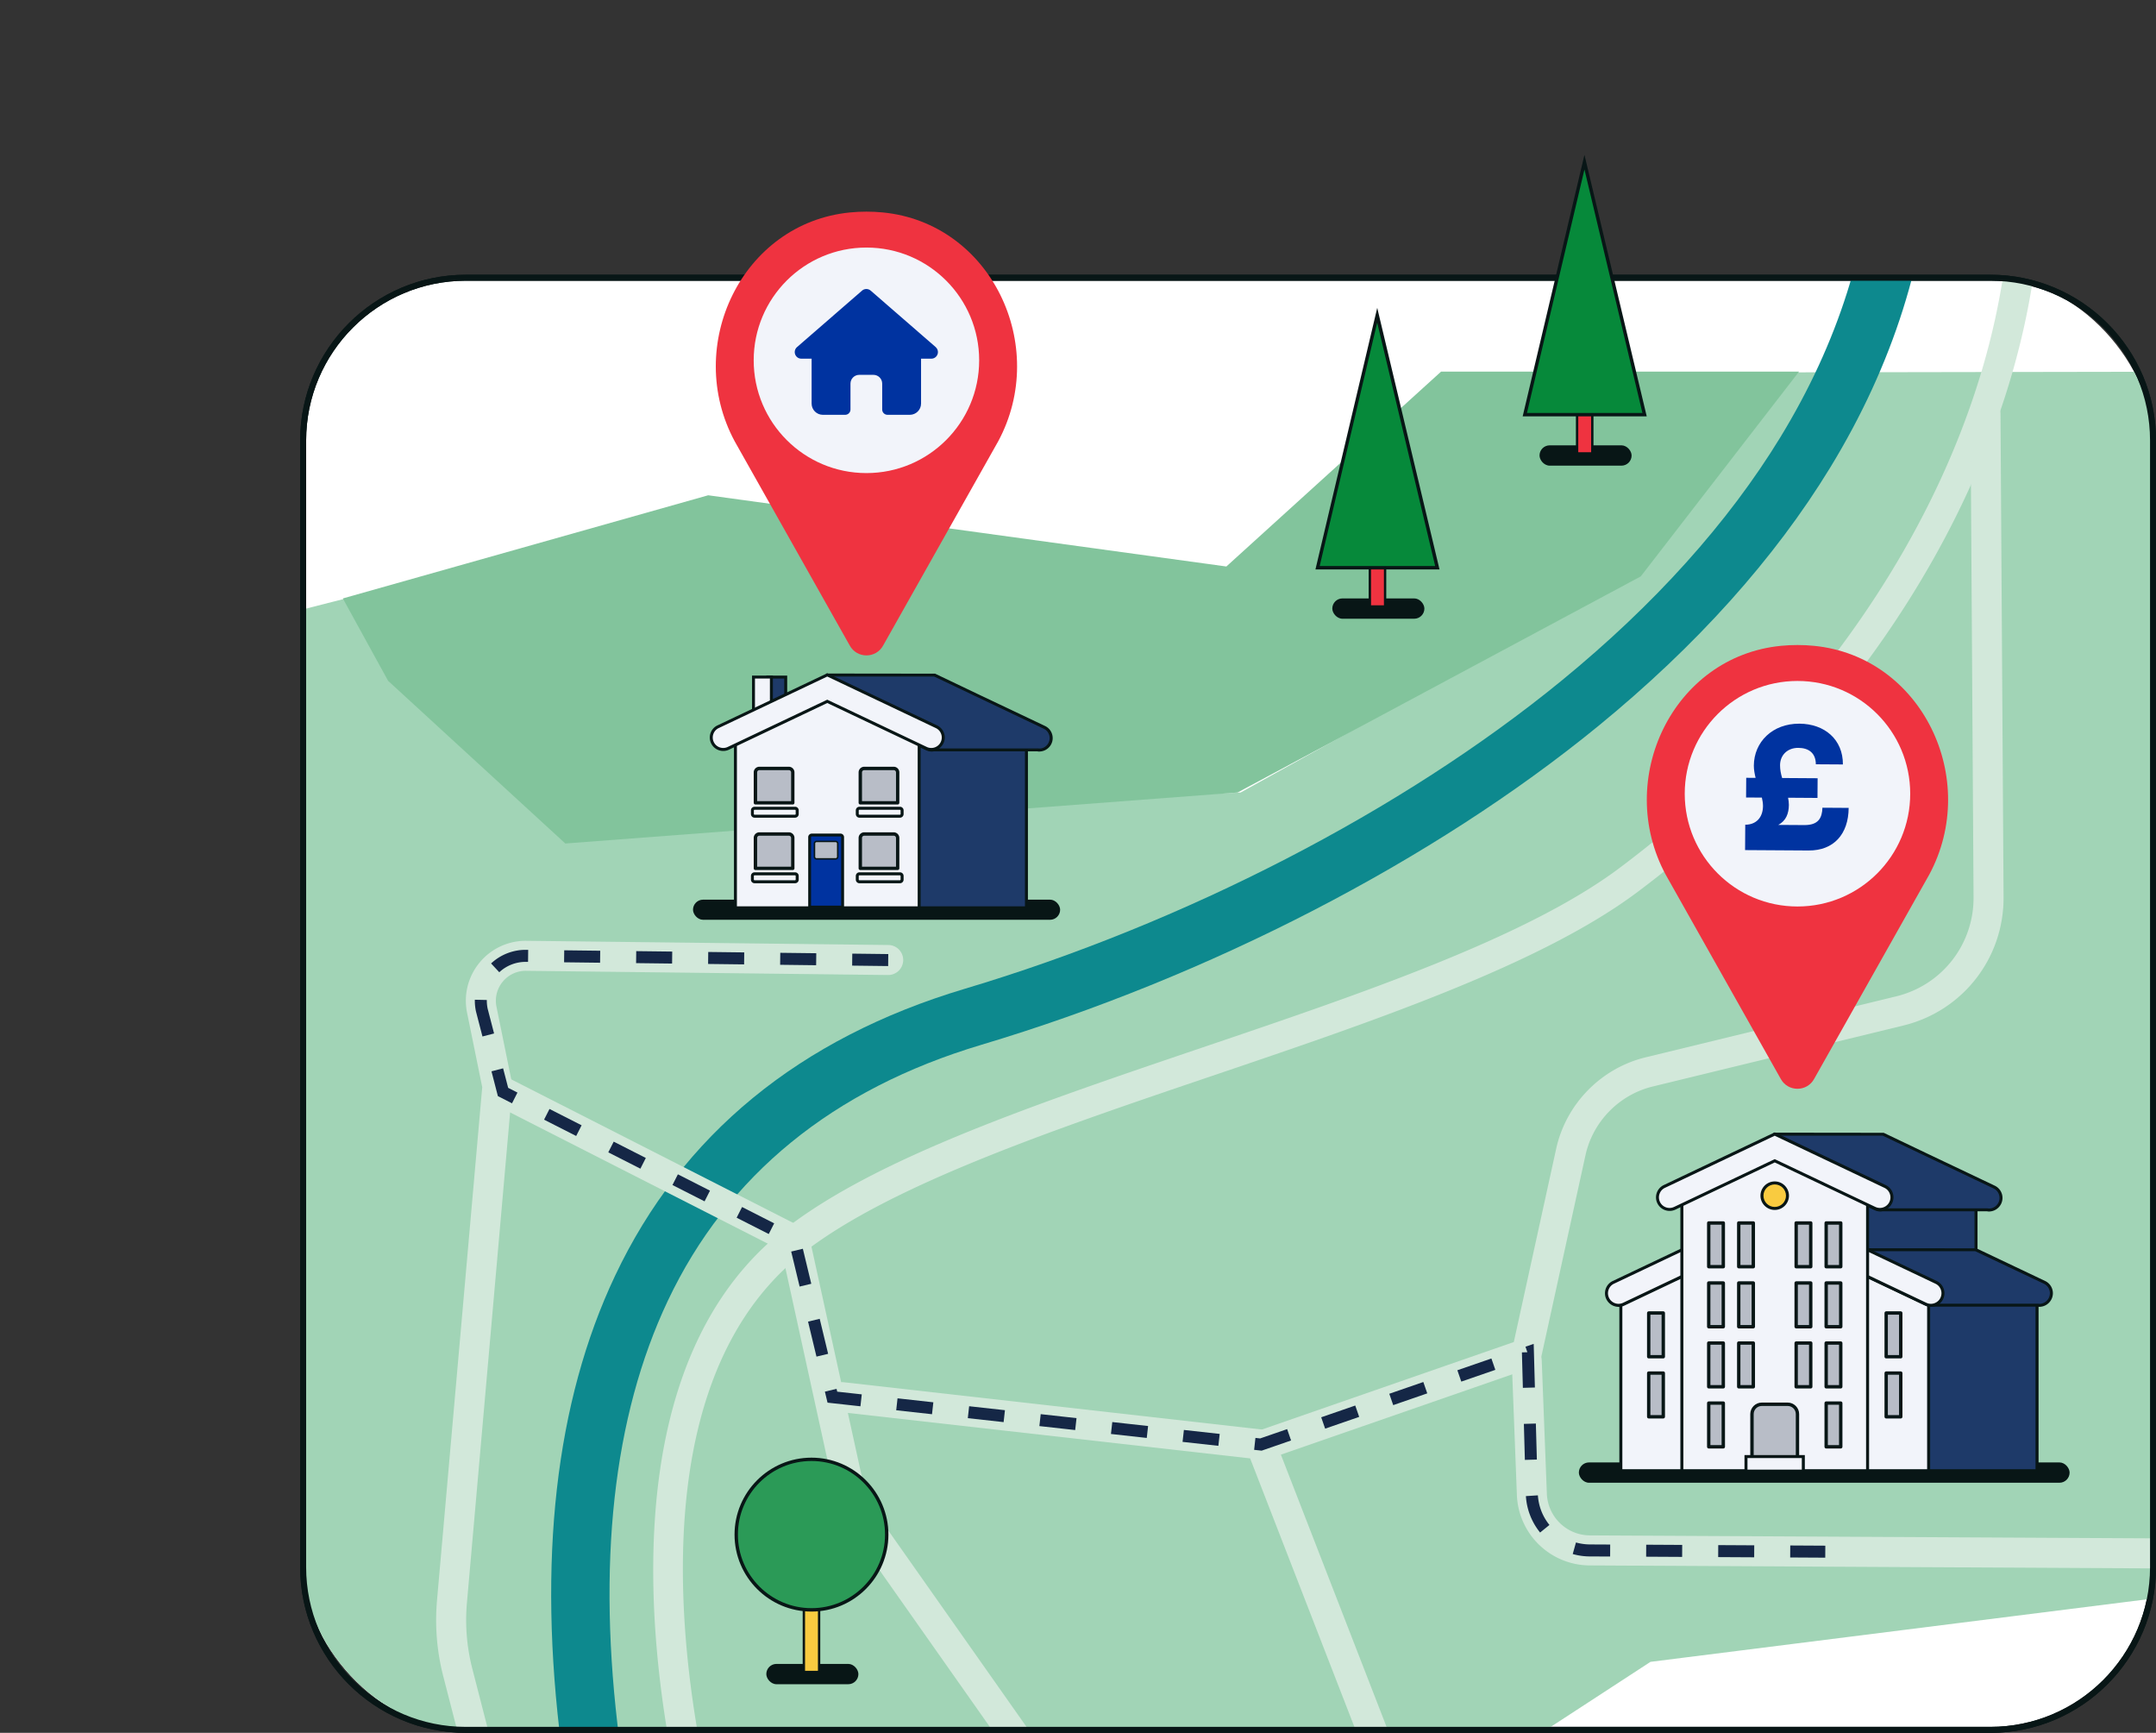 <svg xmlns="http://www.w3.org/2000/svg" id="Layer_2" data-name="Layer 2" version="1.1" viewBox="0 0 647.35 520.16"><rect x="0" y="0" width="647.35" height="520.16" fill="#333333" stroke="none"/><defs id="defs1"><clipPath id="clippath"><rect id="rect1" width="555.43" height="435.89" x="91.02" y="83.37" rx="48.84" ry="48.84" style="fill:none"/></clipPath><style id="style1">.cls-3{fill:#ef3340}.cls-4{fill:#1e3a69}.cls-8{fill:#b8bdc7}.cls-9{fill:#f2f4fa}.cls-10{fill:#06893a}.cls-13{fill:#081616}.cls-14{fill:#f9cb40}.cls-16{fill:#d2e8da}.cls-17{fill:#0033a0}</style></defs><g id="Content"><g id="g94"><g id="g2"><rect id="rect2" width="555.43" height="435.89" x="91.02" y="83.37" rx="48.84" ry="48.84" style="fill:#fff"/><path id="path2" d="M597.62 520.16H139.86c-27.43 0-49.74-22.31-49.74-49.74V132.21c0-27.43 22.31-49.74 49.74-49.74h457.76c27.43 0 49.74 22.31 49.74 49.74v338.22c0 27.43-22.31 49.74-49.74 49.74ZM139.86 84.27c-26.43 0-47.94 21.5-47.94 47.94v338.22c0 26.43 21.5 47.94 47.94 47.94h457.76c26.43 0 47.94-21.5 47.94-47.94V132.21c0-26.43-21.5-47.94-47.94-47.94z" class="cls-13"/></g><g id="g17" style="clip-path:url(#clippath)"><g id="g16"><path id="polygon10" d="M671.19 256.02 710 211.84l-40-100.29-147.46.25-41.33 65.82-108.71 60.27-204.21 9.48-43.01-44.46-21.44-23.27-83.5 21.32-54.95-4.64-17.72 84.1 104.57 15.37 39 148.88-50.47 31.64 47.17 127.16 75.83-22.87 12.53-3.81.05.23 62.03-18.93 127.32 40.88 77.01-65.67 52.86-34.45 196.8-24.78 21.81-84.33z" style="fill:#a1d4b6"/><path id="polygon11" d="m169.74 253.2 201.86-15.31 121.05-64.87 47.52-61.47H432.69l-64.47 58.5-155.58-21.38-109.7 30.97 13.59 24.73z" style="fill:#82c49c"/><path id="path11" d="M204.95 656.89c-10.42-24.87-28.99-75.11-36.34-132.16-7.25-56.24-1.84-103.94 16.07-141.78 20.03-42.33 55.35-71.31 104.98-86.13 66.1-19.74 131.38-53.42 179.09-92.41 27.99-22.88 50.14-47.5 65.83-73.19 17.29-28.32 26.73-58.03 28.04-88.32l17.51.76c-1.45 33.28-11.74 65.81-30.6 96.69-16.72 27.38-40.17 53.5-69.69 77.63-49.44 40.4-116.92 75.26-185.16 95.64-44.66 13.34-76.34 39.19-94.16 76.83-16.45 34.76-21.34 79.19-14.53 132.05 7.09 55.01 25.05 103.57 35.12 127.63l-16.17 6.77Z" style="fill:#0d898e"/><g id="g15"><path id="path12" d="M192.21 576.56c-17.11 0-37.33-7.44-40.47-8.63l-2.18-.83-16.46-63.89a67.6 67.6 0 0 1-1.88-22.89l13.57-153.98-4.55-22.34c-1.09-5.36.28-10.84 3.76-15.06s8.66-6.6 14.08-6.53l108.66 1.26c2.49.03 4.48 2.07 4.45 4.56a4.503 4.503 0 0 1-4.5 4.45h-.05l-108.66-1.26a8.93 8.93 0 0 0-7.03 3.26 8.95 8.95 0 0 0-1.88 7.52l4.81 23.63-13.68 155.28c-.59 6.68-.04 13.36 1.63 19.85l15.29 59.34c15.45 5.53 40.47 11 48.3 3.92 2.77-2.51 3.28-7.06 1.53-13.55-5.95-22.01-32.51-134.22 28.92-181.86 27.38-21.24 74.92-37.34 125.24-54.4 47.84-16.21 97.31-32.98 125.2-53.89 72.4-54.3 117.38-133.36 117.38-206.32 0-2.49 2.02-4.5 4.5-4.5s4.5 2.02 4.5 4.5c0 75.74-46.36 157.56-120.98 213.53-29.04 21.78-79.2 38.78-127.71 55.21-47.41 16.06-96.43 32.68-122.61 52.98-56.92 44.14-31.43 151.35-25.75 172.39 2.71 10.02 1.3 17.62-4.18 22.58-4.61 4.17-11.62 5.65-19.25 5.65Z" class="cls-16"/><path id="path13" d="M379.67 438.12c-1.87 0-3.61-1.17-4.26-3.03-.82-2.35.43-4.92 2.78-5.73l76.34-26.51 12.72-58.02c2.94-13.42 13.46-24.18 26.81-27.43l75.26-18.31c13.78-3.35 23.34-15.6 23.25-29.78l-.92-145.1a4.496 4.496 0 0 1 4.48-4.53c2.49 0 4.52 1.99 4.53 4.48l.92 145.1c.12 18.38-12.27 34.25-30.13 38.59l-75.26 18.31c-10.02 2.44-17.93 10.53-20.14 20.6l-13.8 62.94-81.11 28.16c-.49.17-.99.25-1.48.25Z" class="cls-16"/><path id="path14" d="m329.47 564.2-71.29-101.25a53.8 53.8 0 0 1-8.6-19.53l-14.9-67.99-85.69-43.62a4.503 4.503 0 0 1-1.97-6.06 4.503 4.503 0 0 1 6.06-1.97l89.49 45.55 9.99 45.57c.26-.01.52 0 .79.02l128.44 14.52 46.77 120.44-99.09 14.33Zm-74.89-140.07 3.8 17.36c1.29 5.88 3.7 11.35 7.16 16.27l68.11 96.73 82.41-11.91-40.7-104.8-120.79-13.65Z" class="cls-16"/><path id="path15" d="M669.42 470.92h-.02l-192.04-1.01a21.994 21.994 0 0 1-21.91-21.2l-1.54-40.08a4.506 4.506 0 0 1 4.33-4.68c2.48-.07 4.58 1.84 4.67 4.33l1.54 40.08c.27 6.99 5.96 12.5 12.96 12.53l192.04 1.01c2.49.01 4.49 2.04 4.48 4.53a4.503 4.503 0 0 1-4.5 4.48Z" class="cls-16"/></g><path id="path16" d="m548.04 467.58-10.53-.06.02-3.6 10.53.06zm-21.34-.11-10.81-.06.02-3.6 10.81.06zm-21.63-.12-10.81-.06.02-3.6 10.81.06zm-21.62-.11-6.09-.03c-1.75 0-3.47-.25-5.14-.72l.97-3.47c1.36.38 2.76.58 4.19.59l6.09.03zm-21.03-7.21a19.2 19.2 0 0 1-4.26-10.93l3.6-.23c.21 3.27 1.41 6.35 3.47 8.89l-2.8 2.27Zm-4.57-21.8-.3-10.81 3.6-.1.3 10.81zm-79.07-2.78-2.22-.24.39-3.58 1.41.16 8.11-2.8 1.18 3.41-8.88 3.07Zm-12.96-1.44-10.75-1.19.4-3.58 10.75 1.19zm-21.5-2.37-10.75-1.19.4-3.58 10.75 1.19zm-21.49-2.37-10.75-1.19.4-3.58 10.75 1.19zm75.05-.42-1.18-3.41 10.22-3.53 1.18 3.41zm-96.54-1.96-10.75-1.19.4-3.58 10.75 1.19zm-21.5-2.37-10.75-1.19.4-3.58 10.75 1.19zm-21.49-2.38-9.88-1.09-.79-3.31 3.5-.84.2.85 7.37.81zm159.97-.35-1.18-3.41 10.22-3.53 1.18 3.41zm38.93-5.18-.29-10.65 1.64-.05-.57-1.66 2.47-.85.36 13.1-3.6.1Zm-18.49-1.88-1.18-3.41 10.22-3.53 1.18 3.41zm-193.61-7.5-2.53-10.51 3.5-.84 2.53 10.51zm-5.06-21.03-2.53-10.51 3.5-.84 2.53 10.51zm-9.27-15.77-9.64-4.9 1.63-3.21 9.64 4.9zm-19.27-9.81-9.64-4.9 1.63-3.21 9.64 4.9zm-19.27-9.81-9.64-4.9 1.63-3.21 9.64 4.9zM173 341l-9.64-4.9 1.63-3.21 9.64 4.9zm-19.27-9.81-4.24-2.16-1.92-7.44 3.49-.9 1.52 5.86 2.79 1.42-1.63 3.21Zm-8.87-20.06-1.96-7.57a15.5 15.5 0 0 1-.33-3.17v-.29l3.6.08v.19c0 .81.08 1.6.24 2.38l1.94 7.48zm5.05-19.28-2.46-2.64a15.2 15.2 0 0 1 10.41-4.09h.73l-.04 3.61h-.69c-2.96 0-5.79 1.1-7.95 3.12m116.76-1.86-10.81-.13.04-3.6 10.81.13zm-21.62-.25-10.81-.13.04-3.6 10.81.13zm-21.63-.25-10.81-.13.04-3.6 10.81.13zm-21.62-.25-10.81-.13.04-3.6 10.81.13zm-21.62-.25-10.81-.13.04-3.6 10.81.13z" style="fill:#152746"/></g></g><path id="path17" d="M597.62 520.16H139.86c-27.43 0-49.74-22.31-49.74-49.74V132.21c0-27.43 22.31-49.74 49.74-49.74h457.76c27.43 0 49.74 22.31 49.74 49.74v338.22c0 27.43-22.31 49.74-49.74 49.74ZM139.86 84.27c-26.43 0-47.94 21.5-47.94 47.94v338.22c0 26.43 21.5 47.94 47.94 47.94h457.76c26.43 0 47.94-21.5 47.94-47.94V132.21c0-26.43-21.5-47.94-47.94-47.94z" class="cls-13"/><g id="g59"><g id="g21"><path id="polygon20" d="M593.31 441.47v-82.58l-28.38-11.72-27.38 11.72v82.58z" class="cls-4"/><path id="path21" d="M593.76 441.92H537.1v-83.33l27.83-11.9 28.83 11.9zm-55.76-.9h54.86v-81.83l-27.93-11.53-26.94 11.52v81.83Z" class="cls-13"/></g><rect id="rect21" width="147.35" height="6.1" x="474.07" y="438.99" class="cls-13" rx="3.05" ry="3.05" transform="rotate(180 547.74 442.04)"/><g id="g22"><path id="polygon21" d="M611.64 441.47v-54.84l-47.04-7.7-45.38 7.7v54.84z" class="cls-4"/><path id="path22" d="M612.09 441.92h-93.31v-55.67l45.83-7.77h.07l47.41 7.77zm-92.42-.9h91.51v-54l-46.58-7.62-44.93 7.62z" class="cls-13"/></g><path id="path23" d="M533.86 363.05c-1.36 0-2.66-.76-3.28-2.07a3.623 3.623 0 0 1 1.72-4.83l33.13-15.73 33.13 15.73c1.81.86 2.58 3.02 1.72 4.83a3.623 3.623 0 0 1-4.83 1.72l-30.02-14.25-30.02 14.25c-.5.24-1.03.35-1.55.35"/><g id="g24"><path id="polygon23" d="M579.08 441.47v-54.84l-47.03-19.41-45.39 19.41v54.84z" class="cls-9"/><path id="path24" d="M579.53 441.92h-93.31v-55.58l45.83-19.6 47.49 19.6v55.59Zm-92.41-.9h91.51v-54.08l-46.58-19.22-44.93 19.22v54.09Z" class="cls-13"/></g><g id="g26"><path id="path25" d="m613.87 384.93-20.64-9.8h-49.46l34.43 16.35a3.57 3.57 0 0 0 2.14.3h31.48c.16.02.32.05.49.05 1.36 0 2.66-.76 3.28-2.07.86-1.81.09-3.97-1.72-4.83" class="cls-4"/><path id="path26" d="M612.31 392.28c-.15 0-.3-.02-.44-.04l-.1-.02h-31.42c-.15.03-.37.06-.59.06-.61 0-1.19-.13-1.75-.4l-36.24-17.2 51.65.04 20.64 9.8c.98.47 1.73 1.29 2.09 2.31.37 1.03.31 2.13-.16 3.12a4.1 4.1 0 0 1-3.68 2.33m-.49-.95.18.02c1.33.2 2.61-.59 3.18-1.78.36-.77.41-1.63.12-2.43-.28-.8-.86-1.44-1.63-1.8s-20.58-9.75-20.58-9.75h-47.33l32.62 15.49c.59.28 1.24.37 1.88.26h31.55Z" class="cls-13"/></g><g id="g28"><path id="path27" d="m598.74 356.32-20.64-9.8-12.71-6.07h-32.56l-4.19 6.07 34.43 16.35a3.57 3.57 0 0 0 2.14.3h31.48c.16.02.32.05.49.05 1.36 0 2.66-.76 3.28-2.07.86-1.81.09-3.97-1.72-4.83" class="cls-4"/><path id="path28" d="M597.18 363.67c-.15 0-.3-.02-.44-.04l-.1-.02h-31.42c-.14.03-.37.06-.59.06-.61 0-1.19-.13-1.75-.4l-34.91-16.57 4.63-6.7 32.99.04 12.71 6.07 20.63 9.8c.98.47 1.73 1.29 2.09 2.31.37 1.03.31 2.13-.16 3.12a4.1 4.1 0 0 1-3.68 2.33m-.48-.95.18.02c1.33.2 2.61-.59 3.18-1.78.36-.77.41-1.63.12-2.43-.28-.8-.86-1.44-1.63-1.8s-33.26-15.83-33.26-15.83h-32.22l-3.76 5.44 33.95 16.12c.59.28 1.25.37 1.88.26z" class="cls-13"/></g><g id="g30"><path id="path29" d="M485.99 391.84c-1.36 0-2.66-.77-3.28-2.07a3.623 3.623 0 0 1 1.72-4.83l36.7-17.42c1.81-.86 3.97-.09 4.83 1.72s.09 3.97-1.72 4.83l-36.7 17.42c-.5.24-1.03.35-1.55.35" class="cls-9"/><path id="path30" d="M485.99 392.29c-1.57 0-3.01-.91-3.69-2.33-.47-.98-.52-2.09-.16-3.12a4.03 4.03 0 0 1 2.09-2.31l36.7-17.42c2.03-.96 4.47-.1 5.43 1.94.47.98.52 2.09.16 3.12s-1.11 1.85-2.09 2.32l-36.7 17.42c-.55.26-1.14.4-1.75.4Zm36.69-24.68c-.46 0-.92.1-1.36.31l-36.7 17.42c-.77.36-1.35 1-1.63 1.8-.29.8-.24 1.66.12 2.43.52 1.1 1.65 1.81 2.87 1.81.47 0 .93-.1 1.36-.31l36.7-17.42c.77-.36 1.34-1 1.63-1.8a3.2 3.2 0 0 0-.12-2.43 3.17 3.17 0 0 0-2.87-1.81" class="cls-13"/></g><g id="g32"><path id="path31" d="M579.75 391.84c-.52 0-1.05-.11-1.55-.35l-37.95-18.01a3.623 3.623 0 0 1-1.72-4.83 3.623 3.623 0 0 1 4.83-1.72l37.95 18.02c1.81.86 2.58 3.02 1.72 4.83a3.62 3.62 0 0 1-3.28 2.07Z" class="cls-9"/><path id="path32" d="M579.75 392.29c-.61 0-1.19-.13-1.75-.4l-37.95-18.01a4.05 4.05 0 0 1-2.09-2.32c-.37-1.03-.31-2.13.16-3.12s1.29-1.73 2.31-2.09c1.03-.36 2.13-.31 3.12.16l37.95 18.02c.98.47 1.73 1.29 2.09 2.31.37 1.03.31 2.13-.16 3.12a4.09 4.09 0 0 1-3.69 2.33Zm-37.94-25.28c-.36 0-.72.06-1.07.19-.8.28-1.44.86-1.8 1.63s-.41 1.63-.12 2.43c.28.8.86 1.44 1.63 1.8l37.95 18.01c.43.2.89.31 1.36.31 1.22 0 2.35-.71 2.87-1.81.36-.77.41-1.63.12-2.43-.28-.8-.86-1.44-1.63-1.8l-37.95-18.02c-.43-.21-.9-.31-1.36-.31" class="cls-13"/></g><g id="g33"><path id="polygon32" d="M560.75 441.47v-82.58l-28.38-11.72-27.38 11.72v82.58z" class="cls-9"/><path id="path33" d="M561.2 441.92h-56.66v-83.33l27.83-11.9 28.83 11.9zm-55.76-.9h54.86v-81.83l-27.93-11.53-26.93 11.52v81.83Z" class="cls-13"/></g><g id="g35"><path id="path34" d="M564.44 363.05c-.52 0-1.05-.11-1.55-.35l-30.02-14.25-30.02 14.25c-1.81.86-3.97.09-4.83-1.72a3.623 3.623 0 0 1 1.72-4.83l33.13-15.73L566 356.15c1.81.86 2.58 3.02 1.72 4.83a3.62 3.62 0 0 1-3.28 2.07" class="cls-9"/><path id="path35" d="M564.44 363.5c-.61 0-1.2-.13-1.75-.4l-29.82-14.16-29.82 14.16c-2.03.96-4.47.09-5.43-1.93-.47-.98-.52-2.09-.16-3.12a4.08 4.08 0 0 1 2.09-2.32l33.32-15.82 33.32 15.82c.98.47 1.73 1.29 2.09 2.31.37 1.03.31 2.13-.16 3.12a4.11 4.11 0 0 1-3.69 2.33Zm-31.57-15.55 30.21 14.34c.43.2.89.31 1.36.31 1.22 0 2.35-.71 2.87-1.81.36-.77.41-1.63.12-2.43-.28-.8-.86-1.44-1.63-1.8l-32.94-15.64-32.94 15.64c-.77.36-1.35 1-1.63 1.8-.29.8-.24 1.66.12 2.43a3.18 3.18 0 0 0 4.23 1.51l30.21-14.34Z" class="cls-13"/></g><g id="g36"><circle id="circle35" cx="532.87" cy="358.92" r="3.83" class="cls-14"/><path id="path36" d="M532.87 363.2c-2.36 0-4.28-1.92-4.28-4.28s1.92-4.28 4.28-4.28 4.28 1.92 4.28 4.28-1.92 4.28-4.28 4.28m0-7.66c-1.86 0-3.38 1.51-3.38 3.38s1.51 3.38 3.38 3.38 3.38-1.51 3.38-3.38-1.51-3.38-3.38-3.38" class="cls-13"/></g><g id="g38"><path id="path37" d="M526.04 424.48v16.99h13.66v-16.99c0-1.63-1.32-2.95-2.95-2.95h-7.77c-1.63 0-2.95 1.32-2.95 2.95Z" class="cls-8"/><path id="path38" d="M539.7 441.97h-13.66c-.28 0-.51-.23-.51-.51v-16.99c0-1.9 1.55-3.45 3.45-3.45h7.77c1.9 0 3.45 1.55 3.45 3.45v16.99c0 .28-.23.51-.51.51Zm-13.15-1.01h12.65v-16.48c0-1.35-1.09-2.44-2.44-2.44h-7.77c-1.35 0-2.44 1.09-2.44 2.44z" class="cls-13"/></g><g id="g57"><g id="g39"><path id="rect38" d="M513.06 367.12h4.37v13.12h-4.37z" class="cls-8"/><path id="path39" d="M517.43 380.74h-4.37c-.28 0-.51-.23-.51-.51v-13.12c0-.28.23-.51.51-.51h4.37c.28 0 .51.23.51.51v13.12c0 .28-.23.51-.51.51m-3.87-1.01h3.36v-12.11h-3.36z" class="cls-13"/></g><g id="g40"><path id="rect39" d="M522.07 367.12h4.37v13.12h-4.37z" class="cls-8"/><path id="path40" d="M526.44 380.74h-4.37c-.28 0-.51-.23-.51-.51v-13.12c0-.28.23-.51.51-.51h4.37c.28 0 .51.23.51.51v13.12c0 .28-.23.51-.51.51m-3.87-1.01h3.36v-12.11h-3.36z" class="cls-13"/></g><g id="g41"><path id="rect40" d="M513.06 385.14h4.37v13.12h-4.37z" class="cls-8"/><path id="path41" d="M517.43 398.76h-4.37c-.28 0-.51-.23-.51-.51v-13.12c0-.28.23-.51.51-.51h4.37c.28 0 .51.23.51.51v13.12c0 .28-.23.51-.51.51m-3.87-1.01h3.36v-12.11h-3.36z" class="cls-13"/></g><g id="g42"><path id="rect41" d="M522.07 385.14h4.37v13.12h-4.37z" class="cls-8"/><path id="path42" d="M526.44 398.76h-4.37c-.28 0-.51-.23-.51-.51v-13.12c0-.28.23-.51.51-.51h4.37c.28 0 .51.23.51.51v13.12c0 .28-.23.51-.51.51m-3.87-1.01h3.36v-12.11h-3.36z" class="cls-13"/></g><g id="g43"><path id="rect42" d="M513.06 403.16h4.37v13.12h-4.37z" class="cls-8"/><path id="path43" d="M517.43 416.79h-4.37c-.28 0-.51-.23-.51-.51v-13.12c0-.28.23-.51.51-.51h4.37c.28 0 .51.23.51.51v13.12c0 .28-.23.51-.51.51m-3.87-1.02h3.36v-12.11h-3.36z" class="cls-13"/></g><g id="g44"><path id="rect43" d="M522.07 403.16h4.37v13.12h-4.37z" class="cls-8"/><path id="path44" d="M526.44 416.79h-4.37c-.28 0-.51-.23-.51-.51v-13.12c0-.28.23-.51.51-.51h4.37c.28 0 .51.23.51.51v13.12c0 .28-.23.51-.51.51m-3.87-1.02h3.36v-12.11h-3.36z" class="cls-13"/></g><g id="g45"><path id="rect44" d="M513.06 421.18h4.37v13.12h-4.37z" class="cls-8"/><path id="path45" d="M517.43 434.81h-4.37c-.28 0-.51-.23-.51-.51v-13.12c0-.28.23-.51.51-.51h4.37c.28 0 .51.23.51.51v13.12c0 .28-.23.51-.51.51m-3.87-1.02h3.36v-12.11h-3.36z" class="cls-13"/></g><g id="g46"><path id="rect45" d="M548.31 367.12h4.37v13.12h-4.37z" class="cls-8" transform="rotate(-180 550.5 373.68)"/><path id="path46" d="M552.69 380.74h-4.37c-.28 0-.51-.23-.51-.51v-13.12c0-.28.23-.51.51-.51h4.37c.28 0 .51.23.51.51v13.12c0 .28-.23.51-.51.51m-3.87-1.01h3.36v-12.11h-3.36z" class="cls-13"/></g><g id="g47"><path id="rect46" d="M539.3 367.12h4.37v13.12h-4.37z" class="cls-8" transform="rotate(-180 541.49 373.68)"/><path id="path47" d="M543.68 380.74h-4.37c-.28 0-.51-.23-.51-.51v-13.12c0-.28.23-.51.51-.51h4.37c.28 0 .51.23.51.51v13.12c0 .28-.23.51-.51.51m-3.87-1.01h3.36v-12.11h-3.36z" class="cls-13"/></g><g id="g48"><path id="rect47" d="M548.31 385.14h4.37v13.12h-4.37z" class="cls-8" transform="rotate(-180 550.5 391.7)"/><path id="path48" d="M552.69 398.76h-4.37c-.28 0-.51-.23-.51-.51v-13.12c0-.28.23-.51.51-.51h4.37c.28 0 .51.23.51.51v13.12c0 .28-.23.51-.51.51m-3.87-1.01h3.36v-12.11h-3.36z" class="cls-13"/></g><g id="g49"><path id="rect48" d="M539.3 385.14h4.37v13.12h-4.37z" class="cls-8" transform="rotate(-180 541.49 391.7)"/><path id="path49" d="M543.68 398.76h-4.37c-.28 0-.51-.23-.51-.51v-13.12c0-.28.23-.51.51-.51h4.37c.28 0 .51.23.51.51v13.12c0 .28-.23.51-.51.51m-3.87-1.01h3.36v-12.11h-3.36z" class="cls-13"/></g><g id="g50"><path id="rect49" d="M548.31 403.16h4.37v13.12h-4.37z" class="cls-8" transform="rotate(-180 550.5 409.72)"/><path id="path50" d="M552.69 416.79h-4.37c-.28 0-.51-.23-.51-.51v-13.12c0-.28.23-.51.51-.51h4.37c.28 0 .51.23.51.51v13.12c0 .28-.23.51-.51.51m-3.87-1.02h3.36v-12.11h-3.36z" class="cls-13"/></g><g id="g51"><path id="rect50" d="M539.3 403.16h4.37v13.12h-4.37z" class="cls-8" transform="rotate(-180 541.49 409.72)"/><path id="path51" d="M543.68 416.79h-4.37c-.28 0-.51-.23-.51-.51v-13.12c0-.28.23-.51.51-.51h4.37c.28 0 .51.23.51.51v13.12c0 .28-.23.51-.51.51m-3.87-1.02h3.36v-12.11h-3.36z" class="cls-13"/></g><g id="g52"><path id="rect51" d="M548.31 421.18h4.37v13.12h-4.37z" class="cls-8" transform="rotate(-180 550.5 427.74)"/><path id="path52" d="M552.69 434.81h-4.37c-.28 0-.51-.23-.51-.51v-13.12c0-.28.23-.51.51-.51h4.37c.28 0 .51.23.51.51v13.12c0 .28-.23.51-.51.51m-3.87-1.02h3.36v-12.11h-3.36z" class="cls-13"/></g><g id="g53"><path id="rect52" d="M495.04 394.15h4.37v13.12h-4.37z" class="cls-8"/><path id="path53" d="M499.41 407.77h-4.37c-.28 0-.51-.23-.51-.51v-13.12c0-.28.23-.51.51-.51h4.37c.28 0 .51.23.51.51v13.12c0 .28-.23.51-.51.51m-3.87-1.01h3.36v-12.11h-3.36z" class="cls-13"/></g><g id="g54"><path id="rect53" d="M495.04 412.17h4.37v13.12h-4.37z" class="cls-8"/><path id="path54" d="M499.41 425.8h-4.37c-.28 0-.51-.23-.51-.51v-13.12c0-.28.23-.51.51-.51h4.37c.28 0 .51.23.51.51v13.12c0 .28-.23.51-.51.51m-3.87-1.02h3.36v-12.11h-3.36z" class="cls-13"/></g><g id="g55"><path id="rect54" d="M566.33 394.15h4.37v13.12h-4.37z" class="cls-8" transform="rotate(-180 568.52 400.71)"/><path id="path55" d="M570.71 407.77h-4.37c-.28 0-.51-.23-.51-.51v-13.12c0-.28.23-.51.51-.51h4.37c.28 0 .51.23.51.51v13.12c0 .28-.23.51-.51.51m-3.87-1.01h3.36v-12.11h-3.36z" class="cls-13"/></g><g id="g56"><path id="rect55" d="M566.33 412.17h4.37v13.12h-4.37z" class="cls-8" transform="rotate(-180 568.52 418.73)"/><path id="path56" d="M570.71 425.8h-4.37c-.28 0-.51-.23-.51-.51v-13.12c0-.28.23-.51.51-.51h4.37c.28 0 .51.23.51.51v13.12c0 .28-.23.51-.51.51m-3.87-1.02h3.36v-12.11h-3.36z" class="cls-13"/></g></g><g id="g58"><path id="rect57" d="M530.66 430.81h4.37v17.22h-4.37z" class="cls-9" transform="rotate(90 532.85 439.42)"/><path id="path57" d="M541.91 442.05h-18.12v-5.27h18.12zm-17.22-.9h16.32v-3.47h-16.32z" class="cls-13"/></g></g><g id="g60"><path id="path59" d="M544.62 193.86c-1.62-.16-3.26-.24-4.93-.24s-3.31.08-4.93.24c-32.45 3.18-50.08 40-34.62 68.71l34.52 61.25c2.16 4.01 7.91 4.01 10.07 0l34.52-61.25c15.46-28.71-2.17-65.53-34.62-68.71Z" class="cls-3"/><circle id="circle59" cx="539.7" cy="238.26" r="33.85" class="cls-9"/><path id="path60" d="m523.97 255.18.05-7.62c3.18.02 5.31-2.09 5.33-5.62 0-.81-.14-1.66-.34-2.52l-4.74-.03.04-5.91 2.82.02c-.29-1.21-.54-2.48-.53-3.69.04-7.07 5.58-12.63 13.7-12.58 7.52.05 13.09 4.73 13.04 12.24l-8.12-.05c-.03-3.43-2.19-4.91-5.27-4.93-3.18-.02-5.46 2.09-5.48 5.21 0 1.31.24 2.58.63 3.84l10.65.07-.04 5.91-8.83-.06c.15.71.24 1.46.24 2.17-.02 2.52-.84 4.79-3.22 5.99l7.82.05c4.29.03 5.36-2.13 5.48-5.21l7.87.05c-.05 7.92-4.52 12.84-12.04 12.79l-19.07-.12Z" class="cls-17"/></g><g id="g62"><path id="path61" d="M265.08 63.77c-1.62-.16-3.26-.24-4.93-.24s-3.31.08-4.93.24c-32.45 3.18-50.08 40-34.62 68.71l34.52 61.25c2.16 4.01 7.91 4.01 10.07 0l34.52-61.25c15.46-28.71-2.17-65.53-34.62-68.71Z" class="cls-3"/><circle id="circle61" cx="260.15" cy="108.16" r="33.85" class="cls-9"/><path id="path62" d="m280.95 104.19-19.52-16.95c-.75-.65-1.86-.65-2.6 0l-19.52 16.95c-.63.54-.85 1.42-.56 2.19.29.78 1.03 1.29 1.86 1.29h3.08v13.47c0 1.87 1.52 3.38 3.38 3.38h6.69c.89 0 1.6-.72 1.6-1.6v-7.77c0-1.45 1.18-2.63 2.63-2.63h4.26c1.45 0 2.63 1.18 2.63 2.63v7.77c0 .89.72 1.6 1.6 1.6h6.69c1.87 0 3.38-1.52 3.38-3.38v-13.47h3.08c.83 0 1.57-.51 1.86-1.29s.07-1.65-.56-2.19Z" class="cls-17"/></g><g id="g69"><rect id="rect62" width="27.65" height="6.1" x="230.09" y="499.47" class="cls-13" rx="3.05" ry="3.05" transform="rotate(180 243.915 502.52)"/><g id="g63"><path id="rect63" d="M241.36 477.3h4.58v24.6h-4.58z" class="cls-14"/><path id="path63" d="M246.29 502.25h-5.28v-25.3h5.28zm-4.57-.71h3.87v-23.89h-3.87z" class="cls-13"/></g><g id="g64"><circle id="circle63" cx="243.65" cy="460.65" r="22.6" style="fill:#2b9a57"/><path id="path64" d="M243.65 483.76c-12.74 0-23.1-10.36-23.1-23.1s10.36-23.1 23.1-23.1 23.1 10.36 23.1 23.1-10.36 23.1-23.1 23.1m0-45.2c-12.18 0-22.09 9.91-22.09 22.09s9.91 22.09 22.09 22.09 22.09-9.91 22.09-22.09-9.91-22.09-22.09-22.09" class="cls-13"/></g><rect id="rect64" width="27.65" height="6.1" x="400.03" y="179.62" class="cls-13" rx="3.05" ry="3.05" transform="rotate(-180 413.855 182.675)"/><g id="g65"><path id="rect65" d="M411.3 157.45h4.58v24.6h-4.58z" class="cls-3"/><path id="path65" d="M416.23 182.4h-5.28v-25.3h5.28zm-4.57-.7h3.87v-23.89h-3.87z" class="cls-13"/></g><g id="g66"><path id="polygon65" d="M431.57 170.42h-35.96l17.91-75.8z" class="cls-10"/><path id="path66" d="M432.21 170.93h-37.24l18.55-78.52 18.7 78.52Zm-35.96-1.01h34.67l-17.41-73.1-17.27 73.1Z" class="cls-13"/></g><rect id="rect66" width="27.65" height="6.1" x="462.25" y="133.67" class="cls-13" rx="3.05" ry="3.05" transform="rotate(180 476.075 136.725)"/><g id="g67"><path id="rect67" d="M473.52 111.5h4.58v24.6h-4.58z" class="cls-3"/><path id="path67" d="M478.45 136.45h-5.28v-25.3h5.28zm-4.57-.7h3.87v-23.89h-3.87z" class="cls-13"/></g><g id="g68"><path id="polygon67" d="M493.79 124.47h-35.96l17.91-75.8z" class="cls-10"/><path id="path68" d="M494.43 124.98h-37.24l18.55-78.52 18.7 78.52Zm-35.96-1.01h34.68l-17.41-73.1z" class="cls-13"/></g></g><g id="g93"><g id="g70"><path id="rect69" d="M230.53 203.24h5.38v11.46h-5.38z" class="cls-4"/><path id="path69" d="M236.36 215.15h-6.27V202.8h6.27zm-5.38-.9h4.49v-10.57h-4.49z" class="cls-13"/></g><g id="g71"><path id="rect70" d="M226.24 203.24h5.38v11.46h-5.38z" class="cls-9"/><path id="path70" d="M232.07 215.15h-6.27V202.8h6.27zm-5.39-.9h4.49v-10.57h-4.49z" class="cls-13"/></g><rect id="rect71" width="110.23" height="6.04" x="208.07" y="270.06" class="cls-13" rx="3.02" ry="3.02" transform="rotate(-180 263.19 273.08)"/><g id="g72"><path id="polygon71" d="M308.19 272.51v-51.65l-28.07-11.59-27.1 11.59v51.65z" class="cls-4"/><path id="path71" d="M308.64 272.96h-56.06v-52.39l27.53-11.78 28.53 11.77v52.39Zm-55.17-.9h54.28v-50.9l-27.63-11.4-26.65 11.4v50.91Z" class="cls-13"/></g><path id="path72" d="M311.84 224.98c-.51 0-1.04-.11-1.54-.35l-29.7-14.1-29.7 14.1a3.587 3.587 0 1 1-3.08-6.48l32.78-15.56 32.78 15.56c1.79.85 2.55 2.99 1.7 4.78a3.59 3.59 0 0 1-3.24 2.05"/><g id="g74"><path id="path73" d="m313.57 218.33-20.42-9.69-12.58-6.01h-32.21l-4.15 6.01 34.06 16.17a3.53 3.53 0 0 0 2.12.3h31.15c.16.02.32.05.48.05 1.34 0 2.63-.76 3.24-2.05.85-1.79.09-3.93-1.7-4.78Z" class="cls-4"/><path id="path74" d="M312.03 225.6c-.15 0-.29-.02-.44-.04l-.1-.02H280.4c-.14.03-.36.06-.58.06-.6 0-1.18-.13-1.73-.39l-34.54-16.4 4.58-6.63 32.64.04 12.58 6.01 20.42 9.69c.97.46 1.71 1.27 2.07 2.29s.31 2.11-.16 3.08c-.66 1.4-2.09 2.3-3.64 2.3Zm-.49-.95.17.02c1.32.2 2.59-.58 3.15-1.76.36-.76.4-1.61.12-2.4a3.1 3.1 0 0 0-1.61-1.78l-32.9-15.66h-31.88l-3.72 5.39 33.59 15.95c.58.28 1.23.36 1.86.26h31.22Z" class="cls-13"/></g><g id="g75"><path id="polygon74" d="M275.98 272.51v-51.65l-28.08-11.59-27.09 11.59v51.65z" class="cls-9"/><path id="path75" d="M276.43 272.96h-56.06v-52.39l27.53-11.78 28.53 11.77v52.39Zm-55.17-.9h54.28v-50.9l-27.63-11.4-26.65 11.4v50.91Z" class="cls-13"/></g><g id="g77"><path id="path76" d="M279.63 224.99c-.52 0-1.04-.11-1.54-.35l-29.7-14.1-29.7 14.1a3.587 3.587 0 1 1-3.08-6.48l32.78-15.56 32.78 15.56c1.79.85 2.55 2.99 1.7 4.78a3.59 3.59 0 0 1-3.24 2.05" class="cls-9"/><path id="path77" d="M279.63 225.43c-.6 0-1.18-.13-1.73-.39l-29.51-14.01-29.51 14.01c-2.01.95-4.42.09-5.37-1.92-.46-.97-.52-2.07-.16-3.08.36-1.02 1.1-1.83 2.07-2.29l32.97-15.65.19.09 32.78 15.56c.97.46 1.71 1.28 2.07 2.29a3.97 3.97 0 0 1-.16 3.08c-.67 1.4-2.1 2.3-3.65 2.3Zm-31.23-15.39 29.89 14.19a3.146 3.146 0 0 0 4.3-3.9 3.1 3.1 0 0 0-1.61-1.78l-32.59-15.47-32.59 15.47a3.1 3.1 0 0 0-1.61 1.78c-.28.79-.24 1.64.12 2.4.74 1.57 2.62 2.23 4.19 1.49l29.89-14.19Z" class="cls-13"/></g><g id="g90"><g id="g79"><path id="path78" d="M228.01 230.67h8.85c.66 0 1.19.53 1.19 1.19v9.13h-11.23v-9.13c0-.66.53-1.19 1.19-1.19" class="cls-8"/><path id="path79" d="M238.05 241.49h-11.23c-.28 0-.51-.23-.51-.51v-9.13c0-.93.76-1.69 1.69-1.69h8.85c.93 0 1.69.76 1.69 1.69v9.13c0 .28-.23.51-.51.51Zm-10.72-1.01h10.21v-8.62a.68.68 0 0 0-.68-.68h-8.85a.68.68 0 0 0-.68.68z" class="cls-13"/></g><g id="g80"><rect id="rect79" width="13.46" height="2.38" x="225.91" y="242.62" class="cls-9" rx=".63" ry=".63"/><path id="path80" d="M238.74 245.45h-12.19c-.59 0-1.08-.48-1.08-1.08v-1.12c0-.59.48-1.08 1.08-1.08h12.19c.59 0 1.08.48 1.08 1.08v1.12c0 .59-.48 1.08-1.08 1.08m-12.2-2.38c-.1 0-.19.08-.19.19v1.12c0 .1.08.18.19.18h12.19c.1 0 .18-.08.18-.18v-1.12c0-.1-.08-.19-.18-.19z" class="cls-13"/></g><g id="g82"><path id="path81" d="M228.01 250.35h8.85c.66 0 1.19.53 1.19 1.19v9.13h-11.23v-9.13c0-.66.53-1.19 1.19-1.19" class="cls-8"/><path id="path82" d="M238.05 261.17h-11.23c-.28 0-.51-.23-.51-.51v-9.13c0-.93.76-1.69 1.69-1.69h8.85c.93 0 1.69.76 1.69 1.69v9.13c0 .28-.23.51-.51.51Zm-10.72-1.01h10.21v-8.62a.68.68 0 0 0-.68-.68h-8.85a.68.68 0 0 0-.68.68z" class="cls-13"/></g><g id="g83"><rect id="rect82" width="13.46" height="2.38" x="225.91" y="262.3" class="cls-9" rx=".63" ry=".63"/><path id="path83" d="M238.74 265.13h-12.19c-.59 0-1.08-.48-1.08-1.08v-1.12c0-.59.48-1.08 1.08-1.08h12.19c.59 0 1.08.48 1.08 1.08v1.12c0 .59-.48 1.08-1.08 1.08m-12.2-2.38c-.1 0-.19.08-.19.18v1.12c0 .1.08.19.19.19h12.19c.1 0 .18-.08.18-.19v-1.12c0-.1-.08-.18-.18-.18z" class="cls-13"/></g><g id="g85"><path id="path84" d="M259.5 230.67h8.85c.66 0 1.19.53 1.19 1.19v9.13h-11.23v-9.13c0-.66.53-1.19 1.19-1.19" class="cls-8"/><path id="path85" d="M269.54 241.49h-11.23c-.28 0-.51-.23-.51-.51v-9.13c0-.93.76-1.69 1.69-1.69h8.85c.93 0 1.69.76 1.69 1.69v9.13c0 .28-.23.51-.51.51Zm-10.72-1.01h10.21v-8.62a.68.68 0 0 0-.68-.68h-8.85a.68.68 0 0 0-.68.68z" class="cls-13"/></g><g id="g86"><rect id="rect85" width="13.46" height="2.38" x="257.4" y="242.62" class="cls-9" rx=".63" ry=".63"/><path id="path86" d="M270.23 245.45h-12.19c-.59 0-1.08-.48-1.08-1.08v-1.12c0-.59.48-1.08 1.08-1.08h12.19c.59 0 1.08.48 1.08 1.08v1.12c0 .59-.48 1.08-1.08 1.08m-12.2-2.38c-.1 0-.19.08-.19.19v1.12c0 .1.08.18.19.18h12.19c.1 0 .19-.08.19-.18v-1.12c0-.1-.08-.19-.19-.19z" class="cls-13"/></g><g id="g88"><path id="path87" d="M259.5 250.35h8.85c.66 0 1.19.53 1.19 1.19v9.13h-11.23v-9.13c0-.66.53-1.19 1.19-1.19" class="cls-8"/><path id="path88" d="M269.54 261.17h-11.23c-.28 0-.51-.23-.51-.51v-9.13c0-.93.76-1.69 1.69-1.69h8.85c.93 0 1.69.76 1.69 1.69v9.13c0 .28-.23.51-.51.51Zm-10.72-1.01h10.21v-8.62a.68.68 0 0 0-.68-.68h-8.85a.68.68 0 0 0-.68.68z" class="cls-13"/></g><g id="g89"><rect id="rect88" width="13.46" height="2.38" x="257.4" y="262.3" class="cls-9" rx=".63" ry=".63"/><path id="path89" d="M270.23 265.13h-12.19c-.59 0-1.08-.48-1.08-1.08v-1.12c0-.59.48-1.08 1.08-1.08h12.19c.59 0 1.08.48 1.08 1.08v1.12c0 .59-.48 1.08-1.08 1.08m-12.2-2.38c-.1 0-.19.08-.19.18v1.12c0 .1.08.19.19.19h12.19c.1 0 .19-.08.19-.19v-1.12c0-.1-.08-.18-.19-.18z" class="cls-13"/></g></g><g id="g91"><path id="path90" d="M252.36 250.66h-8.64c-.35 0-.63.28-.63.63v21.01h9.9v-21.01c0-.35-.28-.63-.63-.63" class="cls-17"/><path id="path91" d="M253.42 272.72h-10.75v-21.43c0-.58.48-1.06 1.06-1.06h8.64c.58 0 1.06.48 1.06 1.06v21.43Zm-9.9-.86h9.04v-20.58a.2.2 0 0 0-.2-.2h-8.64a.2.2 0 0 0-.2.2z" class="cls-13"/></g><g id="g92"><rect id="rect91" width="6.99" height="5.24" x="244.54" y="252.58" class="cls-8" rx=".63" ry=".63"/><path id="path92" d="M250.9 258.04h-5.72a.85.85 0 0 1-.85-.85v-3.98c0-.47.38-.85.85-.85h5.72c.47 0 .85.38.85.85v3.98c0 .47-.38.85-.85.85m-5.72-5.24c-.23 0-.41.18-.41.41v3.98c0 .23.18.41.41.41h5.72c.23 0 .41-.18.41-.41v-3.98c0-.23-.18-.41-.41-.41z" class="cls-13"/></g></g></g></g></svg>
